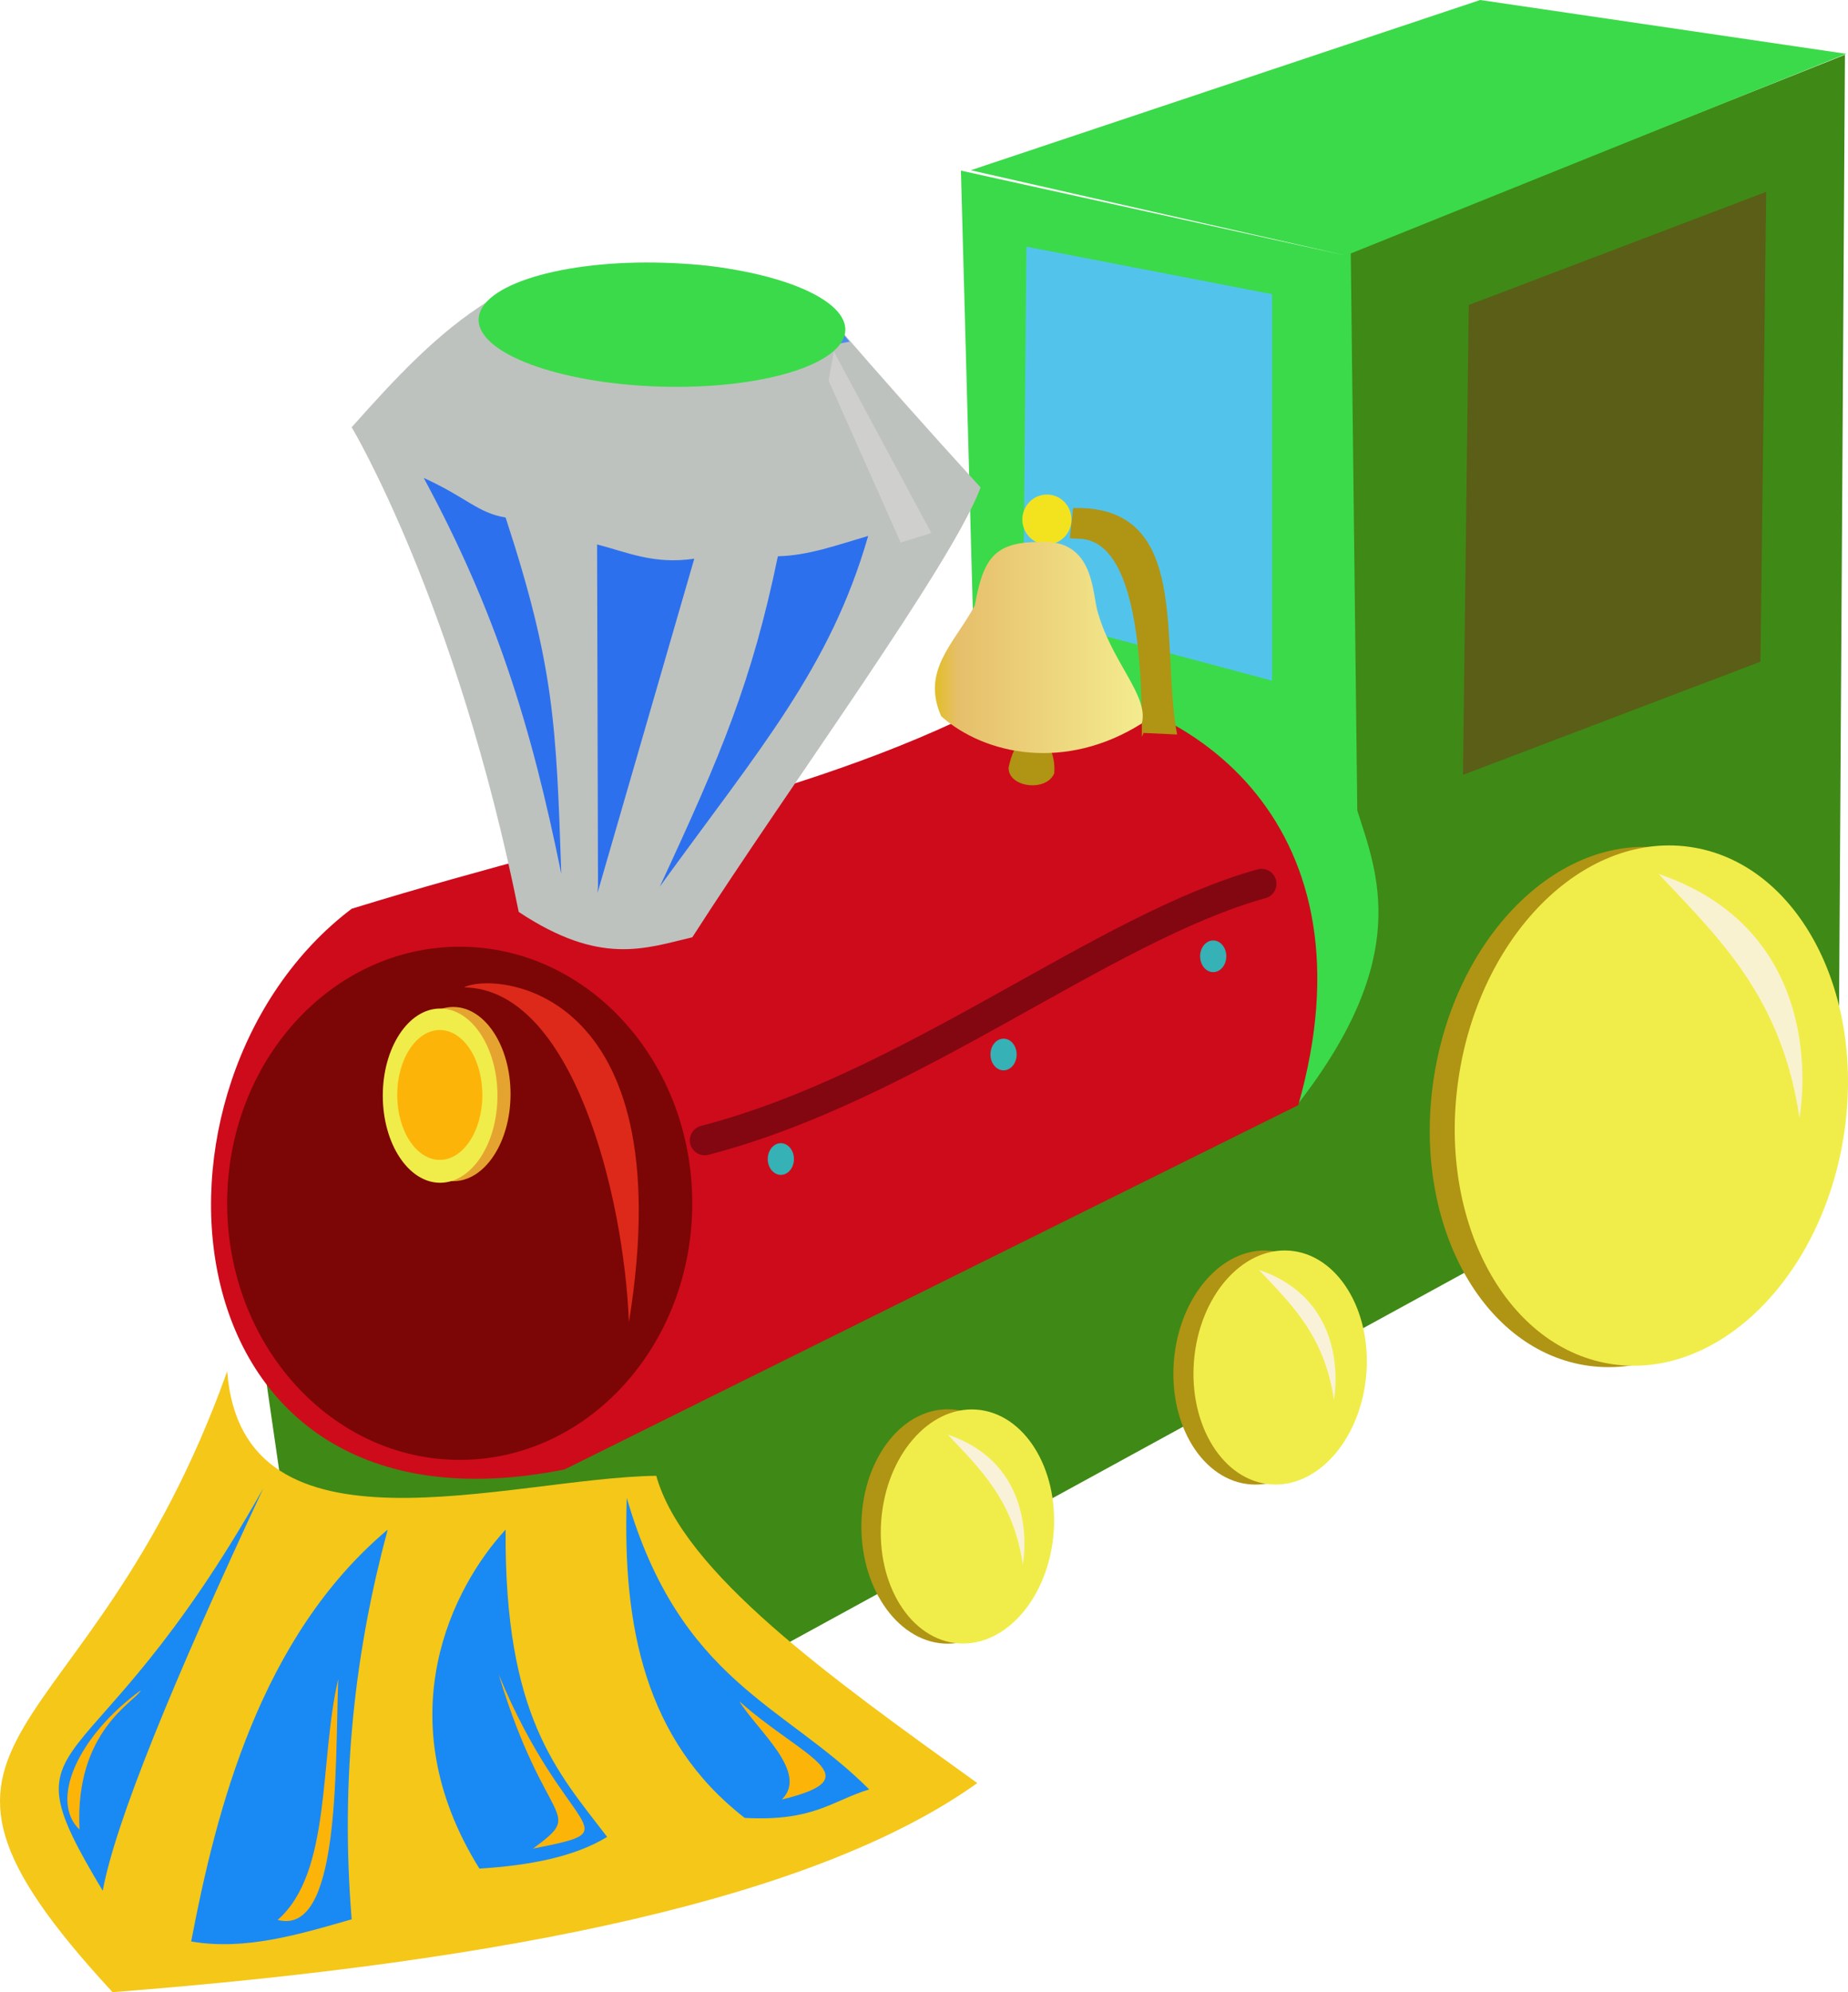 <svg xmlns="http://www.w3.org/2000/svg" viewBox="0 0 362.03 390.3"><defs><filter id="k" width="1.428" y="-.133" x="-.214" height="1.266" color-interpolation-filters="sRGB"><feGaussianBlur stdDeviation=".853"/></filter><filter id="c" width="1.438" y="-.112" x="-.219" height="1.224" color-interpolation-filters="sRGB"><feGaussianBlur stdDeviation="1.089"/></filter><filter id="e" width="1.345" y="-.147" x="-.173" height="1.293" color-interpolation-filters="sRGB"><feGaussianBlur stdDeviation="1.007"/></filter><filter id="f" width="1.327" y="-.078" x="-.164" height="1.156" color-interpolation-filters="sRGB"><feGaussianBlur stdDeviation=".951"/></filter><filter id="g" width="1.293" y="-.032" x="-.146" height="1.065" color-interpolation-filters="sRGB"><feGaussianBlur stdDeviation=".949"/></filter><filter id="h" color-interpolation-filters="sRGB"><feGaussianBlur stdDeviation="1.397"/></filter><filter id="i" width="1.381" y="-.18" x="-.19" height="1.36" color-interpolation-filters="sRGB"><feGaussianBlur stdDeviation="1.434"/></filter><filter id="j" width="1.444" y="-.052" x="-.222" height="1.105" color-interpolation-filters="sRGB"><feGaussianBlur stdDeviation=".521"/></filter><filter id="d" width="1.515" y="-.062" x="-.258" height="1.125" color-interpolation-filters="sRGB"><feGaussianBlur stdDeviation="1.055"/></filter><filter id="l" width="1.428" y="-.133" x="-.214" height="1.266" color-interpolation-filters="sRGB"><feGaussianBlur stdDeviation=".853"/></filter><filter id="m" width="1.428" y="-.133" x="-.214" height="1.266" color-interpolation-filters="sRGB"><feGaussianBlur stdDeviation=".853"/></filter><filter id="n" width="1.428" y="-.133" x="-.214" height="1.266" color-interpolation-filters="sRGB"><feGaussianBlur stdDeviation=".853"/></filter><filter id="o" width="1.428" y="-.133" x="-.214" height="1.266" color-interpolation-filters="sRGB"><feGaussianBlur stdDeviation=".853"/></filter><filter id="p" width="1.428" y="-.133" x="-.214" height="1.266" color-interpolation-filters="sRGB"><feGaussianBlur stdDeviation=".853"/></filter><filter id="q" width="1.428" y="-.133" x="-.214" height="1.266" color-interpolation-filters="sRGB"><feGaussianBlur stdDeviation=".853"/></filter><linearGradient id="b" y2="375.57" gradientUnits="userSpaceOnUse" x2="335.07" gradientTransform="matrix(1.207 0 0 1.168 -153.92 -291.25)" y1="375.57" x1="300.34"><stop offset="0" stop-color="#e2be1c"/><stop offset=".125" stop-color="#e6bf6b"/><stop offset="1" stop-color="#f4ec8f"/></linearGradient><linearGradient id="a" y2="344.72" gradientUnits="userSpaceOnUse" x2="356.05" gradientTransform="matrix(1.207 0 0 1.168 -153.92 -291.25)" y1="344.72" x1="314.66"><stop offset="0" stop-color="#52c4ec"/></linearGradient></defs><path d="M66.569 369.934l293.64-160.71 1.22-198.49-100.93 40.195c2.3 145.44-124.71 159.42-208.71 217.12z" fill="#3f8916"/><path d="M289.97 0l-99.796 33.355 74.194 16.864-76.119-16.791 3.207 118.53 62.748 64.407c22.56-28.957 15.568-45.321 11.694-57.582l-1.28-109.12 97.08-39.117z" fill="#3bda4a"/><path d="M44.51 268.654c2.897 38.412 55.21 20.87 84.058 20.481 5.29 18.985 34.241 39.604 62.883 60.202-31.603 22.561-91.655 34.931-169.4 40.962-48.941-52.96-5.051-44.78 22.46-121.64z" fill="#f4c719"/><path d="M51.568 291.614c-34.556 61.35-51.55 45.28-31.441 78.82 2.427-13.28 13.622-40.72 31.441-78.82zM75.95 299.684c-24.993 21.014-33.572 54.931-38.5 80.683 10.48 1.81 20.961-1.318 31.441-4.345-2.294-28.142.81-53.152 7.058-76.338zM99.05 299.684c-10.185 11.018-23.656 36.662-5.133 66.408 9.844-.616 18.593-2.29 25.025-6.206-9.677-12.702-20.152-23.472-19.892-60.202zM122.79 293.474c-.869 25.039 3.548 47.521 23.1 62.685 13.488.73 17.061-3.334 24.383-5.586-16.589-16.64-37.044-21.128-47.483-57.099z" fill="#1989f4"/><path d="M201.72 133.974c-38.476 21.699-79.159 27.515-132.82 44.065-44.715 33.829-37.884 125.77 41.708 109.85l143.73-71.374c15.395-54.09-19.775-80.932-52.616-82.545z" fill="#ce0b1b"/><path d="M135.617 235.748c0 27.763-20.397 50.27-45.558 50.27s-45.558-22.507-45.558-50.27 20.397-50.27 45.558-50.27 45.558 22.507 45.558 50.27z" fill-rule="evenodd" fill="#7c0606"/><path d="M140.76 223.964c40.642-10.545 77.855-41.583 109.08-50.272" fill="none"/><path d="M227.23 68.802l48.125 9.31v75.718l-48.766-13.033z" fill="url(#a)" transform="translate(-26.15 -20.476)"/><path d="M197.58 150.424c0 3.929 7.457 4.73 8.947 1.086.59-7.65-6.747-11.685-8.947-1.086zM224.02 143.594l6.577.31c-3.382-17.959 2.988-44.982-20.373-44.376l-.642 5.896c2.233.667 14.348-4.282 14.117 38.945" fill="#b09414"/><path d="M209.908 101.78c0 2.7-2.155 4.888-4.813 4.888s-4.812-2.188-4.812-4.888 2.155-4.887 4.812-4.887c2.658 0 4.813 2.188 4.813 4.887z" fill-rule="evenodd" fill="#f3e31e"/><path d="M240.238 187.357c0 1.714-1.15 3.103-2.567 3.103-1.417 0-2.566-1.39-2.566-3.103s1.149-3.104 2.566-3.104c1.418 0 2.567 1.39 2.567 3.104zM199.168 206.597c0 1.714-1.15 3.103-2.567 3.103-1.417 0-2.566-1.39-2.566-3.103s1.149-3.104 2.566-3.104c1.418 0 2.567 1.39 2.567 3.104zM155.538 227.077c0 1.714-1.15 3.103-2.567 3.103-1.417 0-2.566-1.39-2.566-3.103s1.149-3.104 2.566-3.104c1.418 0 2.567 1.39 2.567 3.104z" fill-rule="evenodd" fill="#36b1b5"/><path d="M101.62 178.664c-12.197-60.662-32.725-94.958-32.725-94.958 8.388-9.427 16.882-18.648 26.95-24.826 43.99-15.999 63.65-1.321 68.658 5.586 7.658 8.854 16.519 18.874 27.592 31.032-5.434 14.809-37.619 58.727-56.466 88.13-9.337 2.212-18.056 5.62-34.008-4.964z" fill="#bec2be"/><path d="M95.84 60.118c24.798 13.752 47.371 11.231 70.583 6.827-6.044-7.55-13.946-13.902-30.158-14.895-9.48.094-24.145-1.384-40.425 8.068z" fill="#4a8bf0"/><path d="M109.96 171.214c-5.917-29.17-12.879-51.513-26.95-77.58 8.48 3.868 10.566 6.851 16.042 7.758 9.546 29.17 9.916 40.652 10.908 69.822zM116.97 106.664c5.954 1.53 11.073 3.968 19.043 2.793l-18.957 65.477.092-1.241zM152.39 108.984c6.007-.148 11.587-2.2 17.689-3.988-7.439 25.93-21.345 41.8-40.837 68.735 12.025-25.882 18.046-40.133 23.147-64.747z" fill="#2d70ee"/><path d="M210.54 160.81c-3.996-9.048 2.608-14.28 6.577-21.722 1.61-8.873 3.617-12.477 12.673-12.413 10.182-.65 10.315 8.88 11.229 13.033 2.652 10.323 10.255 16.94 8.823 22.498-14.922 9.415-30.657 6.246-39.302-1.396z" fill="url(#b)" transform="translate(-26.15 -20.476)"/><g fill-rule="evenodd"><path d="M356.42 222c-4.051 28.005-24.265 48.415-45.147 45.588s-34.525-27.82-30.473-55.825 24.266-48.415 45.147-45.588 34.526 27.82 30.474 55.825z" fill="#b09414"/><path d="M361.32 221.723c-4.052 28.005-24.265 48.415-45.147 45.588s-34.526-27.82-30.474-55.825 24.266-48.415 45.148-45.588 34.525 27.82 30.473 55.825z" fill="#f0ed4a"/></g><path d="M202.609 299.064c0 12.683-7.581 22.964-16.932 22.964s-16.933-10.281-16.933-22.964 7.581-22.963 16.933-22.963 16.932 10.281 16.932 22.963z" fill-rule="evenodd" fill="#b09414"/><g fill-rule="evenodd"><path d="M263.73 269.199c-1.018 12.644-9.401 22.325-18.724 21.622s-16.056-11.522-15.037-24.166 9.402-22.325 18.725-21.623 16.055 11.523 15.037 24.167z" fill="#b09414"/><path d="M267.667 269.191c-1.018 12.644-9.402 22.325-18.725 21.622s-16.056-11.522-15.037-24.166 9.402-22.325 18.725-21.622 16.056 11.522 15.037 24.166z" fill="#f0ed4a"/></g><path d="M206.41 300.291c-.98 12.647-9.335 22.352-18.66 21.675s-16.09-11.476-15.11-24.123 9.335-22.352 18.66-21.675 16.09 11.476 15.11 24.123z" fill-rule="evenodd" fill="#f0ed4a"/><path d="M165.598 64.694c-.193 6.702-16.432 11.65-36.268 11.05-19.838-.598-35.762-6.515-35.568-13.216s16.431-11.649 36.268-11.05c19.837.598 35.761 6.515 35.568 13.216z" fill-rule="evenodd" fill="#3bda4a"/><path d="M172.06 550.4c-.828 1.885-10.786 6.724-9.965 23.384-4.923-4.854-.28-15.686 9.965-23.384z" transform="matrix(1.207 0 0 1.168 -180.07 -311.726)" filter="url(#c)" fill="#fdb409"/><g fill="#e5a430"><path d="M100.016 214.35c0 9.425-5.027 17.067-11.229 17.067s-11.23-7.642-11.23-17.068c0-9.426 5.028-17.067 11.23-17.067 6.202 0 11.23 7.641 11.23 17.067z"/><path d="M97.066 214.213c0 7.026-3.735 12.722-8.342 12.722s-8.342-5.696-8.342-12.722c0-7.027 3.735-12.723 8.342-12.723 4.607 0 8.342 5.696 8.342 12.723z"/></g><path d="M97.45 214.66c0 9.425-5.028 17.067-11.23 17.067s-11.23-7.642-11.23-17.068c0-9.426 5.028-17.067 11.23-17.067 6.202 0 11.23 7.641 11.23 17.067z" fill="#f0ed4a"/><path d="M94.5 214.523c0 7.026-3.736 12.722-8.343 12.722s-8.342-5.696-8.342-12.722c0-7.027 3.735-12.723 8.342-12.723 4.607 0 8.342 5.696 8.342 12.723z" fill="#fdb409"/><path d="M194.25 588.93c10.117 2.779 9.315-24.795 9.832-40.391-3.1 13.641-1.021 32.461-9.832 40.391z" transform="matrix(1.207 0 0 1.168 -180.07 -311.726)" filter="url(#d)" fill="#fdb409"/><path d="M269.18 552.26c10.316 9.463 21.719 12.773 6.909 16.475 4.41-4.526-3.923-11.499-6.909-16.475z" transform="matrix(1.207 0 0 1.168 -180.07 -311.726)" filter="url(#e)" fill="#fdb409"/><path d="M235.7 576.97c16.406-3.365 5.474-1.638-5.58-29.23 7.653 26.143 14.236 22.607 5.58 29.23z" transform="matrix(1.207 0 0 1.168 -180.07 -311.726)" filter="url(#f)" fill="#fdb409"/><path fill-rule="evenodd" fill="#891616" fill-opacity=".37" d="M287.737 59.758l58.267-22.172-1.13 92.05-58.267 22.171z"/><path d="M251.78 431.54c12.025 7.39 26.493 48.999 3.006 70.65" transform="matrix(1.207 0 0 1.168 -180.07 -311.726)" opacity=".933" filter="url(#g)" fill="none"/><path d="M190.91 457.85c9.204 56.916 39.424 48.893 42.841 45.096-16.823 5.186-35.418-25.033-42.841-45.096z" transform="matrix(-1.148 -.363 .375 -1.11 170.68 836.564)" filter="url(#h)" fill="#dd2919"/><path d="M283.27 331.17l15.412 17.538-7.972 1.594-10.098-15.944z" transform="matrix(.826 .146 .363 1.899 -190.84 -601.376)" opacity=".52" filter="url(#i)" fill="#faf3f3"/><path d="M324.92 171.214c34.65 11.792 27.592 47.789 27.592 47.789-3.455-23.705-15.856-35.297-27.592-47.789z" opacity=".789" fill="#faf3f3"/><path d="M246.63 248.794c18.45 6.279 14.692 25.446 14.692 25.446-1.84-12.622-8.443-18.794-14.692-25.446zM185.68 281.064c18.45 6.279 14.692 25.446 14.692 25.446-1.84-12.622-8.443-18.794-14.692-25.446z" opacity=".843" fill="#faf3f3"/><path d="M323.13 363.06c-3.463 10.252 4.783 16.659 4.783 23.916" transform="matrix(1.207 0 0 1.168 -180.07 -311.726)" opacity=".915" filter="url(#j)" fill="none"/><path d="M416.66 314.7l9.566 15.412" transform="matrix(1.207 0 0 1.168 -180.07 -311.726)" opacity=".507" filter="url(#k)" fill="none"/><path d="M415.07 322.93l9.566 15.412" transform="matrix(1.254 0 0 1.136 -206.53 -298.416)" opacity=".507" filter="url(#l)" fill="none"/><path d="M404.44 341.54l9.566 15.412" transform="matrix(2.757 0 0 2.695 -816.69 -846.366)" opacity=".507" filter="url(#m)" fill="none"/><path d="M341.2 320.81l9.566 15.412" transform="matrix(1.207 0 0 1.168 -180.07 -311.726)" opacity=".507" filter="url(#n)" fill="none"/><path d="M331.63 328.78l9.566 15.412" transform="matrix(1.207 0 0 1.168 -180.07 -311.726)" opacity=".507" filter="url(#o)" fill="none"/><path d="M325.25 337.28l9.566 15.412" transform="matrix(1.207 0 0 1.168 -180.07 -311.726)" opacity=".507" filter="url(#p)" fill="none"/><path d="M415.07 322.93l9.566 15.412" transform="matrix(1.254 0 0 1.136 -226.1 -260.866)" opacity=".507" filter="url(#q)" fill="none"/><path d="M138.06 223.414c40.642-10.545 77.855-41.583 109.08-50.272" stroke-linejoin="round" stroke-opacity=".364" stroke="#000" stroke-linecap="round" stroke-width="5.85" fill="none"/></svg>
